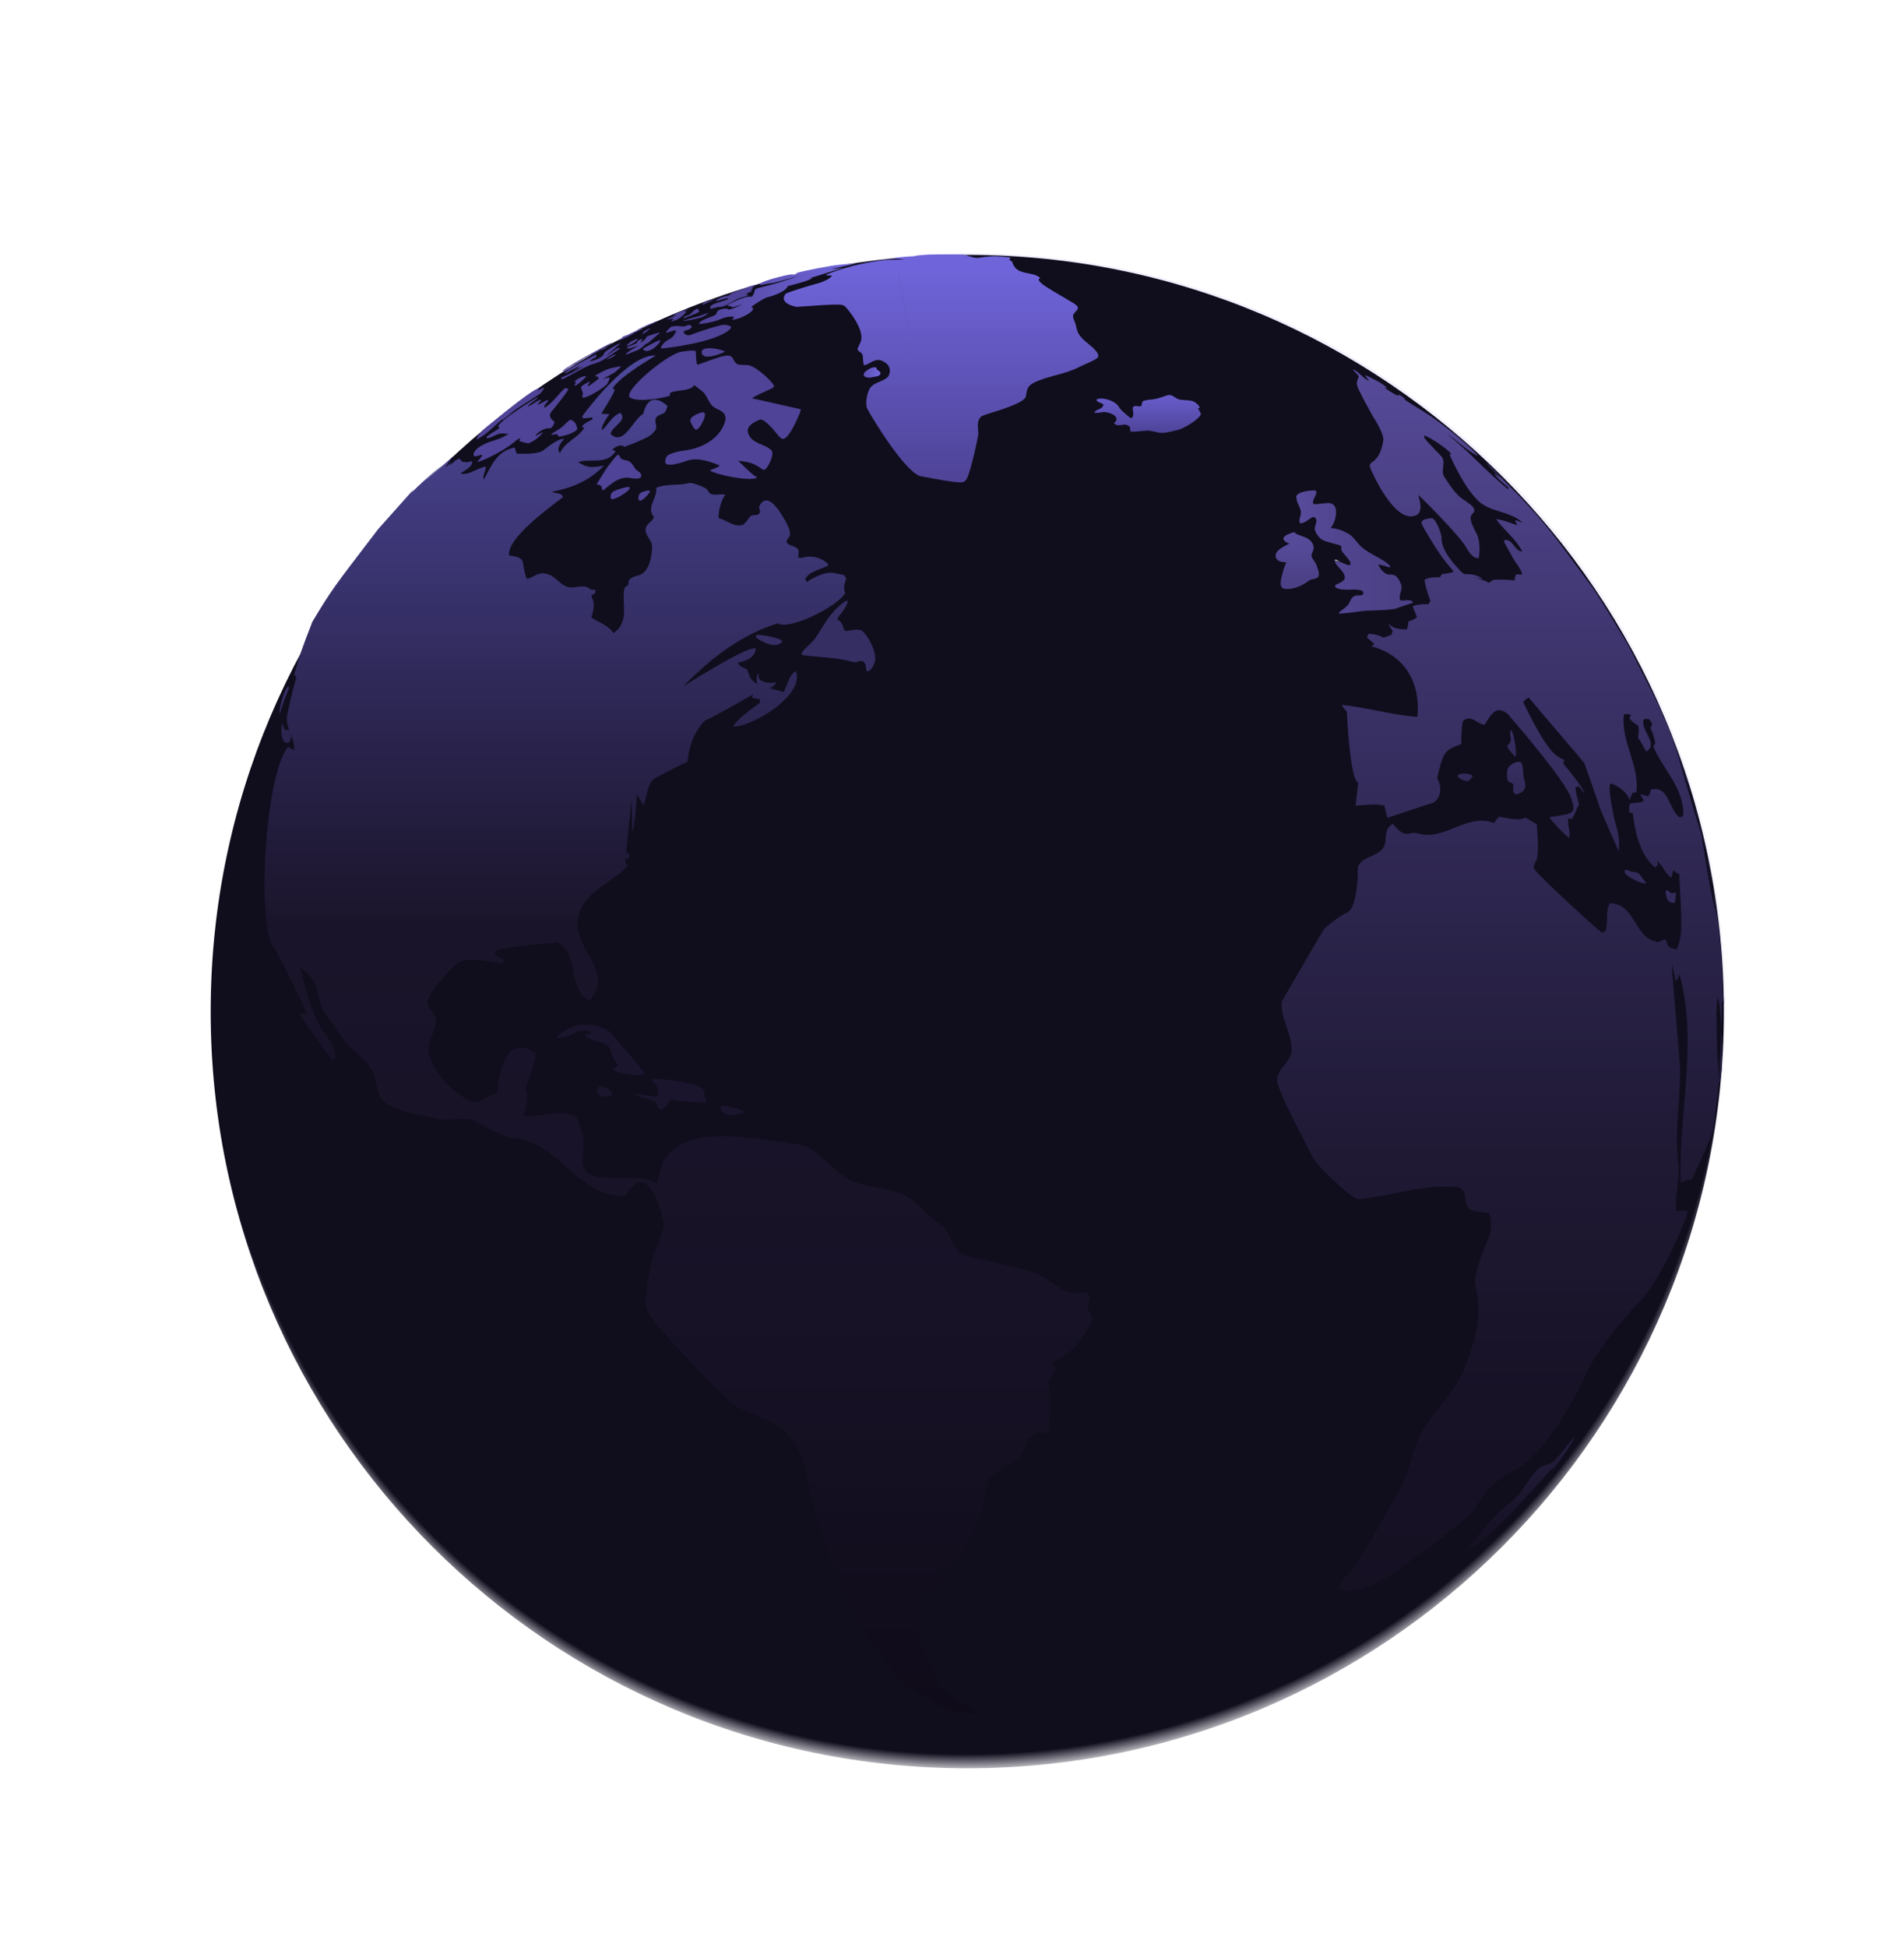 <?xml version="1.0" encoding="utf-8"?>
<!-- Generator: Adobe Illustrator 26.5.0, SVG Export Plug-In . SVG Version: 6.00 Build 0)  -->
<svg version="1.1" id="Слой_1" xmlns="http://www.w3.org/2000/svg" xmlns:xlink="http://www.w3.org/1999/xlink" x="0px" y="0px"
	 viewBox="0 0 798 816" style="enable-background:new 0 0 798 816;" xml:space="preserve">
<style type="text/css">
	.st0{fill:url(#SVGID_1_);}
	.st1{fill:url(#SVGID_00000054963145713469878590000000005815053393591700_);}
	.st2{fill:#4E4396;}
	.st3{fill:url(#SVGID_00000103249030637074589870000013457970611891388321_);}
	.st4{fill:url(#SVGID_00000131345864202845570730000006897448002034373272_);}
	.st5{fill:url(#SVGID_00000057832780076890925600000010139956023273035907_);}
	.st6{fill:url(#SVGID_00000077326173332156784720000016039540794837404820_);}
	.st7{fill:url(#SVGID_00000176723658841145209820000008053633290259883424_);}
	.st8{fill:url(#SVGID_00000096038103456182785080000003899623573623529872_);}
	.st9{fill:url(#SVGID_00000064323801079760337870000013054153038969665186_);}
	.st10{fill:url(#SVGID_00000116944640253144598840000015125344006694147246_);}
	.st11{fill:url(#SVGID_00000094596741694909726910000012482420568807296425_);}
	.st12{fill:url(#SVGID_00000137850114201010029440000002488873531291638960_);}
	.st13{fill:url(#SVGID_00000112595495243857150600000016520158635843948680_);}
	.st14{fill:url(#SVGID_00000155862726746217403400000005654758476803753886_);}
	.st15{fill:url(#SVGID_00000062173647770685314350000000791605772591316617_);}
	.st16{fill:#1A152D;}
	.st17{fill:url(#SVGID_00000071517415948094591050000012319868362197709955_);}
	.st18{fill:#342E63;}
	.st19{fill:url(#SVGID_00000142895291068919101860000007542159795296932287_);}
	.st20{fill:url(#SVGID_00000165931162286805923160000014507999851241112200_);}
	.st21{fill:url(#SVGID_00000049907759956502550050000017514227672975848357_);}
	.st22{fill:url(#SVGID_00000156588358286062506030000006823049063644271503_);}
</style>
<g>
	
		<linearGradient id="SVGID_1_" gradientUnits="userSpaceOnUse" x1="406.28" y1="709.919" x2="406.28" y2="75.919" gradientTransform="matrix(1 0 0 -1 0 816)">
		<stop  offset="0" style="stop-color:#9980FF;stop-opacity:0.13"/>
		<stop  offset="1" style="stop-color:#9980FF;stop-opacity:0"/>
	</linearGradient>
	<circle class="st0" cx="406.3" cy="423.1" r="317"/>
	
		<radialGradient id="SVGID_00000111173122851128645310000003502600028781509800_" cx="148.494" cy="658.717" r="1" gradientTransform="matrix(324.52 0 0 -324.518 -47784.02 214184.078)" gradientUnits="userSpaceOnUse">
		<stop  offset="0.973" style="stop-color:#100E1D"/>
		<stop  offset="1" style="stop-color:#1C162D;stop-opacity:0"/>
	</radialGradient>
	<path style="fill:url(#SVGID_00000111173122851128645310000003502600028781509800_);" d="M722.5,423.9
		c0,175.1-142,317.1-317.1,317.1C230.3,741,88.3,599,88.3,423.9s142-317.1,317.1-317.1C580.6,106.8,722.5,248.8,722.5,423.9z"/>
	<g>
		<path class="st2" d="M267,142c0,0-0.2,0-0.4,0.1c-0.7,0.3-1.7,0.8-1.9,0.9c-0.2,0.1-2,1.6-2,1.6c-0.1,0.1-0.2,0.2-0.2,0.2
			c0,0,0.9,0.4,3.5-1.4C267.4,142.4,267.3,142,267,142L267,142z"/>
		<path class="st2" d="M262.8,140.4c0,0-0.1,0-0.2,0c-0.4,0.2-1.4,0.6-1.6,0.7c-0.2,0.1-0.4,0.3-0.3,0.4c0.1,0.1,0.5-0.1,0.9-0.3
			C261.7,141.1,262.7,140.5,262.8,140.4L262.8,140.4z"/>
		<path class="st2" d="M270.4,136.9c0.5-0.1,1-0.3,1.5-0.5c0,0,0.8-0.3,1.9-0.9c0,0,1.3-0.7,1.5-0.8c0,0-0.1,0-0.3,0
			c0,0-4.6,1.7-8.9,3.9l2.4-0.9C269.1,137.5,269.7,137.1,270.4,136.9L270.4,136.9z"/>
		<path class="st2" d="M265.5,139.7C265.5,139.7,265.4,139.7,265.5,139.7c0-0.1,0.1-0.1,1.8-0.9c0.6-0.3,1.4-0.6,1.8-0.8
			c0.1-0.1,0.2-0.1,0.2-0.2c-0.1,0-0.3,0.1-0.4,0.1c-5,1.6-9,4.2-9.6,4.8c0.4,0.1,5.8-2.5,6.1-2.8
			C265.4,139.9,265.5,139.9,265.5,139.7L265.5,139.7z"/>
		<path class="st2" d="M270.6,139.3c0,0,0.2-0.1,0.3-0.2c0.2-0.2,0.3-0.3,0.5-0.5c0.3-0.3,0.6-0.5,0.9-0.8c0.2-0.2,0.2-0.2,0.2-0.2
			c0,0-0.1,0-0.2,0c-1,0.3-2.8,1.6-2.9,1.8c0.1,0.1,0,0.3-0.3,0.7C269.3,140,270.6,139.2,270.6,139.3L270.6,139.3z"/>
		<path class="st2" d="M258,148.5c0,0-0.2,0-0.3,0.1c-0.4,0.1-0.9,0.3-0.9,0.3c-1.2,0.6-2.6,1.6-2.7,1.8c0,0,0,0,0,0
			c0.2,0,2.5-0.9,3.4-1.6C257.9,148.9,258.2,148.6,258,148.5L258,148.5z"/>
		<path class="st2" d="M260.3,153.7c0,0-0.2-0.2-0.9-0.1c-0.1,0-0.3,0.1-0.4,0.1c-1.1,0.2-2.2,0.4-3.3,0.7c-1.4,0.3-5.7,2.4-6.3,3.2
			c0,0,0,0.1,0,0.1c0.4,0.1,0.7-0.1,1.1,0.2c0.5,0.4,0.4,0.6,0.3,0.8c-0.2,0.3-3.1,2.5-3.9,2.9c-0.3,0.2-0.4,0.2-0.5,0.2
			c-0.2-0.8,0.8-1.1,0.8-1.9c-0.5,0.1-3.2,1.5-3.6,2.2c0,0.1-0.1,0.2-0.1,0.3c0.2,0.6,0.5,1.2,0.6,1.8c0.1,0.3,0.2,0.5,0.2,0.7
			c0,0.5-0.3,0.9-0.2,1.4c0,0.1,0.1,0.2,0.1,0.2c0.8,0.9,8.1-3.4,10.1-5.4c0.4-0.4,1.7-3,0.9-2.9c-0.9,0-1.7,0.5-2.6,0.7
			c1.7-1.1,3.6-1.9,5.4-3.1C258,155.7,260.2,153.8,260.3,153.7L260.3,153.7z"/>
		<path class="st2" d="M239.3,153.4c3.2-1.4,5.9-3.7,9-5.2c-2.1,1.3-3.2,2-3.3,2.2l10.7-6.1c0.2-0.1,0.5-0.3,0.9-0.7
			c-0.1,0-0.3,0-0.4,0.1c-2.3,1-17.4,9.1-20.6,11.8c1.6-0.2,2.6-1.5,4-2.2C239.4,153.3,239.3,153.4,239.3,153.4L239.3,153.4z"/>
		<path class="st2" d="M239.3,175.9c0,0-0.1,0-0.2,0c-0.2,0.1-0.4,0.2-0.7,0.4c-1.4,1.1-2.4,2.5-3.9,3.4c-2.5,1.5-3.3,2-3.4,2.4
			l0.1,0.1c0.2,0,0.4,0,1-0.1c1-0.2,1.1-0.2,1.3-0.1c0.3,0.2,0.3,0.8,0.7,0.9c0.1,0.1,0.8,0,1.5-0.2c4.3-0.8,6.1-2.6,6.1-2.6
			c0.5-0.6-0.7-2.8-0.7-2.8C240.5,176.4,239.4,175.9,239.3,175.9L239.3,175.9z"/>
		<path class="st2" d="M245.4,157.6c0,0-0.3,0-0.7,0.1c-2.3,0.6-4,2.1-4.1,2.3c0,0,0,0,0,0c0.2,0,0.5-0.1,0.7,0
			c0.1,0.2,0.1,0.2-0.2,0.7c-0.1,0.3-0.5,1,0,0.9c0.8-0.2,3.1-2.3,3.3-2.5C245.6,158.1,245.8,157.7,245.4,157.6L245.4,157.6z"/>
		
			<linearGradient id="SVGID_00000174589555087077937830000007028751116026069401_" gradientUnits="userSpaceOnUse" x1="394.512" y1="202.154" x2="394.512" y2="106.668">
			<stop  offset="0" style="stop-color:#4E4396"/>
			<stop  offset="0.93" style="stop-color:#6F64D9"/>
		</linearGradient>
		<path style="fill:url(#SVGID_00000174589555087077937830000007028751116026069401_);" d="M348.6,115.7c-1.5,1.9-5.6,3-7.8,3.6
			c-0.1,0-11.1,3.2-11.6,3.9c-3,4.1,4.6,5.4,4.7,5.4c19-1.4,19.2-1.2,20.5,0c0.1,0.1,8.9,9.9,6.1,15.2c-1.1,2.2-1.1,2.2-1.1,2.5
			c0.2,1.1,1.6,1.2,2,2.2c0.6,1.5,0,3.2,0.8,4.6c2.5-0.6,4.5-3.2,7.5-1.9c5.1,2.3,2.7,6.3,2.7,6.4c-2.1,2.5-5.9,2.3-7.8,5.1
			c-1,1.5-2,5.7-1.3,8.2c0.4,1.2,15.2,26.2,22.3,28.6c-3.6-52.1-6.2-75.8-9.8-87.1c3.2,9.9,5.8,29.3,9.8,87.1
			c17.8,3.4,18.1,3,19.2,1.7c1.9-2.1,5.1-18.3,5.1-18.5c0.5-2.4-0.8-4.9,0.6-7.2c0.7-1.2,0.8-1.2,5.2-2.6c9.3-2.8,14.1-5.1,14.3-6.9
			c0.4-2.7,0.6-4.2,3.1-5.5c6.1-3.1,13.1-3.5,19.2-6.7c2.5-1.3,5.2-2.1,7.5-3.7c0.1,0,1.2-0.9-0.2-2.7c-2.1-2.7-5.2-4.2-7.2-7
			c-1.3-1.8-1.2-4-2.1-5.9c-1-2.2-0.6-2.8,0.7-4.1c1.7-1.7,0.5-2.5-3-4.5c-11.6-6.8-11.7-7-12.7-8.6c0.1-0.2,0.1-0.3,0.2-0.5
			c0.2-0.1,0.4-0.2,0.6-0.2c-3.4-3.3-10.3-0.7-11.9-7c-0.3-0.2-0.8-0.4-1.1-0.6c0.1-0.3,0.2-0.7,0.2-1c0.2,0,0.3-0.1,0.5-0.1
			c-1.5-0.2-5.9-0.5-6-0.5c-3-0.2-6.7,0.5-7.4,0.6c-2.5,0.4-4.7-1.2-7.2-1.3c-3.4-0.1-11-0.1-14,0c-3.7,0.2-5.8,0.5-6.2,0.7
			c-4,0.2-7,0.5-8.9,0.9c0,0-0.1,0-0.2,0c0,0,0,0,0.1,0c0.1,0,0.1,0,0.2,0c2.3,0.2,3.9,0.3,4.6,0.5c-0.2,0-1.6,0-4.2,0
			c-1.6,0-2.2,0-4.1,0.2c-14.1,1.6-24.3,6.1-24.4,6.2c0.3,0.2,1.2,0.3,2.5,0.3L348.6,115.7z"/>
		<path class="st2" d="M295.1,175.4c0.7-1.9,0.4-2.8-0.9-2.6c-0.1,0-4.1,1.1-4.8,2.9c-0.4,1,1.3,3.7,1.9,4.2
			C292.9,180.9,295.1,175.5,295.1,175.4z"/>
		
			<linearGradient id="SVGID_00000098189960298492423500000010942060913963099264_" gradientUnits="userSpaceOnUse" x1="292.734" y1="123.191" x2="358.286" y2="123.191">
			<stop  offset="0" style="stop-color:#4E4396"/>
			<stop  offset="0.93" style="stop-color:#6F64D9"/>
		</linearGradient>
		<path style="fill:url(#SVGID_00000098189960298492423500000010942060913963099264_);" d="M323.9,118.3c-0.9,0.4-1.8,0.7-2.7,1
			c2.9-0.7,12.3-3.3,13.8-3.7c-6.3,2.1-11.2,3.7-16.5,4.9c-1.2,0.3-1.6,0.5-2.1,0.9c0,0.4-0.5,2.2-1.4,3c-2.8-0.8-10.1,3.4-10.3,3.6
			c0.7,0.3,1.4,0.2,2,0.5c0,0.1-0.1,0.2-0.1,0.3c0.9-0.1,1.3-0.2,4.4-1.3c-5.4,2.9-6,2.2-6.4,1.8c-4,0.1-4.3,1.6-4.4,2.4
			c-2.3,1.5-5.3,1.7-7.3,3.7c0.1,0.1,0.1,0.2,0.2,0.3c0.7,0,1.1,0.1,5.3-0.8c3.1-0.6,5.9-2.8,9.3-2.1c-0.2,0.4-0.5,0.8-1,1.1
			c2.3,0.4,9.6-3.1,8.9-4.9c-0.2-0.1-0.6-0.2-0.8-0.2c0.5-0.8,5.4-3.8,6.4-4.1c6.5-1.6,8.8-4,8.9-4.6c-0.1,0-0.2-0.1-0.3-0.1
			c6-1.6,8.8-2.3,10.7-3.5c-0.3,0-0.8,0-1.5,0.2c0,0,13.7-4.3,14.4-4.5c-3.5,0.5-3.7,0.5-5.1,0.6c3.4-0.9,6.8-1.4,10.2-2.3
			c-3.3,0-8.7,0.7-8.8,0.7c-0.1,0-13.2,2.2-16.1,3.3c0.1,0.2,0.3,0.3,0.5,0.4c-0.5,0.2-1,0.3-2.4,0.1c-1-0.1-12.2,2.6-13.4,4
			C318.8,119.6,318.9,119.6,323.9,118.3L323.9,118.3z"/>
		<path class="st2" d="M271.1,141c-0.3,0.4-0.4,0.8-0.7,1.1c-0.4,0.5-0.5,0.5-1.9,1.6c0.1-0.3,0.3-0.8,0.5-1.1
			c0.1-0.2,0.2-0.3,0.2-0.5c-0.1-0.1-1.3,0.1-2.4,1.3c0.1,0,0.3,0,0.4,0c0,0,0,0.1,0,0.1c-1.4,1.1-3.2,1.3-4.7,2.2
			c0.2,0.1,0.5-0.2,0.7,0c-0.1,0.3-0.2,0.4-0.2,0.5s1.5-0.4,4.6-1.4c-1.4,0.8-5,2.8-5.3,3.7c0,0,0,0.1,0.1,0.1c0,0,4.9-1.8,5.6-2.2
			c0.3-0.2,1.3-1,3.2-2.7c0,0,0.1,0.2,0,0.4c0,0,0,0.1-0.1,0.1c0.9-0.8,2.4-2.1,4.6-4c0.7-0.6,0.8-0.6,0.9-0.8c-0.1,0-0.3,0-0.5,0
			c0,0-4.4,1.3-4.8,1.5C271.2,140.9,271.2,140.9,271.1,141L271.1,141z"/>
		<path class="st2" d="M318.7,175.8c2-0.2,6.5,5.5,6.5,5.5c1.1,1.4,2.2,2.8,3.2,2.6c2.8-0.5,7-11.2,7-11.3c0.1-0.3,0.2-0.8,0.2-1.1
			l-20.4-4.6c0.6-0.4,1.1-0.9,6-3.1c2.1-0.9,3.2-1.4,3.2-2c-0.2-1.5-7.3-8.2-10.8-8.8c-1.5-0.2-3.2,0.2-4.7-0.5
			c-1.6-0.8-1.4-3.4-3.6-3.5c-2-0.2-6.3,1.5-9.4,2.6c-3.2,1.2-3.2,1.2-3.7,1.2c-0.2-0.5-0.4-1-0.6-5.7c-1.3-0.5-5.3,0.2-6.5,0.4
			c-6.1,1.4-24.5,16.8-21,19.1c3.4,2.3,15.2-0.1,16.7-0.8c-0.2-1-0.4-1.6,4.7-2.2c4.3-0.5,5-1.5,5.4-2.2c1,0.5,3.9,3,3.9,3
			c1.5,1.6,2.1,3.8,3.5,5.4c1.7,2.1,5.8,1.9,5.8,5.7c0,0.1-0.9,8.7-12.9,12.4c-3.6,1.1-7.5,0.9-11,2.7c-1.5,0.8-1.6,3.4-1.1,3.7
			c0.7,0.6,2.8,0.9,9.1-1.3c3.2-1.1,7.7-0.4,13.5,2.1c-0.5,0.5-1.9,1.2-4.2,2c1.9,1.7,16.7,4.8,19.7,3.1c-0.1-0.3-0.4-0.6-0.9-0.8
			c-0.5-0.2-2.8-2.3-6.9-6.3c5.1,0.5,6.7,1.2,9.6,3.2c0.6,0.4,1,0.7,1.3,0.6c1.6-0.5,4.4-6.7,3.1-8.1c-2.9-3-8.2-2.6-9.8-7.2
			C312.1,177.9,318.6,175.8,318.7,175.8z"/>
		<path class="st2" d="M252,146.7c0.2,0.1,1.3-0.4,2.2-1c0.2-0.1,0.5-0.3,0.6-0.4c-0.1,0-0.1,0-0.1,0
			C254.2,145.5,252,146.5,252,146.7L252,146.7z"/>
		
			<linearGradient id="SVGID_00000180328398693853045990000007030762497949225868_" gradientUnits="userSpaceOnUse" x1="148.736" y1="658.308" x2="148.743" y2="658.308" gradientTransform="matrix(1029.79 0 0 -1029.79 -152804.625 678075.438)">
			<stop  offset="0" style="stop-color:#584DAA"/>
			<stop  offset="0.93" style="stop-color:#6F64D9"/>
		</linearGradient>
		<path style="fill:url(#SVGID_00000180328398693853045990000007030762497949225868_);" d="M364.9,158.2l3.1-0.6c0,0,0.8-0.4,1-0.9
			c0.1-0.4,0-0.6-0.2-0.8c-0.3-0.5-0.8-0.6-1.2-1c-0.2-0.3-0.2-0.5-0.2-0.7c0-0.1,0-0.1-0.1-0.1c0,0-0.4-0.3-1.5-0.1
			c-1.4,0.3-5.4,2.6-3.2,3.9C363.2,158.1,364,158.4,364.9,158.2L364.9,158.2z"/>
		<path class="st2" d="M303.8,147.4C303.8,147.4,303.8,147.4,303.8,147.4c-0.2-0.5-4.6-1.8-7.8-1.4c-2.8,0.5-1.9,2.4-1.3,2.9
			C296.8,150.7,303.7,147.5,303.8,147.4L303.8,147.4z"/>
		<path class="st2" d="M281.9,132.8c-0.9,0.3-2.3,0.9-2.7,1.2c0.1,0,0.3-0.1,0.4-0.1c1.4-0.4,2.7-0.3,2.7-0.3
			c-0.1,0.5-0.8,0.5-0.9,1c0.2,0.2,2.5-0.7,2.7-0.8c0.8-0.4,3.6-2.8,3.6-3.3c-0.4-0.1-0.7,0.2-1,0.2c0.3-0.6,1.1-0.6,1.5-1.1
			c0,0-0.1,0-0.2,0c-2.5,0.8-5.7,2.3-6.1,2.6c0.5,0.2,1-0.2,1.6-0.2C283.5,132.1,283.2,132.2,281.9,132.8L281.9,132.8z"/>
		<path class="st2" d="M270,145.8c-0.6,0.4-0.8,0.5,0.1,1.1c0.8,0.5,2.7,0.1,4.4-1.4c1-0.8,2.9-2.8,2-2.9c-0.1,0-0.3,0-0.4,0.1
			C274.7,143.1,270.3,145.7,270,145.8L270,145.8z"/>
		<path class="st2" d="M296.8,131.2C296.8,131.2,296.8,131.1,296.8,131.2c-0.1-0.1-0.2-0.1-0.3,0c-0.1,0-0.1,0-0.2,0.1
			c-1.3,0.4-2.5,0.9-3.7,1.3c-1.5,0.4-3,0.7-4.4,1.2c-1,0.3-1.7,0.5-1.9,0.7c0.4,0.1,4.6-0.6,6.9-1.3c1.1-0.3,1.7-0.5,3.2-1.6
			C296.6,131.4,296.7,131.3,296.8,131.2L296.8,131.2z"/>
		<path class="st2" d="M286.3,133.4C286.3,133.4,286.3,133.4,286.3,133.4c0.5,0,4.9-1.8,6.1-2.4c0.5-0.3,0.7-0.4,0.7-0.6
			c0-0.3-0.4-0.2-0.4-0.4c0-0.1,0.1-0.3,0-0.4c0,0,0,0,0-0.1c0,0-0.1-0.1-0.2-0.1c-0.2-0.1-0.3,0-0.6,0.1c-0.2,0.1-0.4,0.2-0.7,0.4
			c-1,0.7-1.6,1.7-2.7,2.2C287.1,132.5,286.7,132.7,286.3,133.4L286.3,133.4z"/>
		<path class="st2" d="M296.4,126.9c3.1-1.5,3.1-1.6,3.1-1.6c-0.1,0-0.2,0-0.3,0.1c0,0-3.1,1-4,1.4c-1,0.5-0.7,0.9-0.7,0.9
			C294.7,127.7,295.5,127.3,296.4,126.9L296.4,126.9z"/>
		<path class="st2" d="M303,125.4c1.3-0.4,1.7-0.5,2.2-0.3c0,0.1,0,0.1,0,0.2c-0.4,0.2-0.8,0.4-2.1,0.8c-3.6,1.1-4.5,1.5-4.7,1.7
			c-0.8,0.5-0.9,1.4-0.5,1.6c0,0,0.8-0.2,2.4-0.6c0.9-0.3,1.9-0.1,2.8-0.4c2.2-0.8,4.1-2.2,6.2-3.2c1.3-0.6,2.8-0.8,4.1-1.4
			c0.1-0.1,0.2-0.1,0.3-0.2c0,0-0.3-0.1-1-0.3c0,0,0-0.1-0.1-0.1c0.2-0.1,0.4-0.2,0.7-0.3c1.8-0.9,1.8-0.9,1.9-1.1
			c-0.2-0.1-0.4,0-0.6-0.1c0.3-0.4,1-0.5,0.8-1.2c0.4-0.5,1-0.6,1.4-1.1c-0.1,0-0.3,0-0.4,0c-2.2,0.5-10.2,3.6-11,4
			c0.4,0.1,0.8-0.1,1.2-0.2c-0.6,0.5-2.2,0.9-3,1c-2.4,0.5-3.7,1.9-3.7,1.9C300.1,126.3,302.8,125.5,303,125.4L303,125.4z"/>
		<path class="st2" d="M277.7,146c0.2,0,22.4-2.3,28.3-8.1c1.6-1.6-2.3-1.8-2.4-1.8c-2-0.1-12,3.4-14.1,4.2c-1.9,0.8-3.3-1-2.9-1.4
			c0.2-0.2,0.5-0.3,1.1-0.5c3.6-1,1.8-2.2,1.4-2.2c-0.9-0.1-1.7,0.5-2.6,0.6c-1,0.1-2.1-0.3-3.1-0.2c-0.3,0-1.4,0.2-2,0.3
			c-0.5,0.2-2.3,2-2.3,2.5c0.4,0,0.5,0,1.4-0.3c1-0.3,2.4-0.8,2.7-0.6c0.5,0.4-1.2,2.6-1.3,2.7c-1.1,1-2.6,1.4-3.6,2.5
			C276.3,146,277.1,146,277.7,146L277.7,146z"/>
		
			<linearGradient id="SVGID_00000141433932324896133680000003540093407736099501_" gradientUnits="userSpaceOnUse" x1="148.995" y1="658.309" x2="148.995" y2="657.812" gradientTransform="matrix(1029.82 0 0 -1029.81 -152809.078 678088.625)">
			<stop  offset="0" style="stop-color:#584C9D"/>
			<stop  offset="4.818325e-02" style="stop-color:#524792"/>
			<stop  offset="0.254" style="stop-color:#3C336A"/>
			<stop  offset="0.456" style="stop-color:#2B244B"/>
			<stop  offset="0.65" style="stop-color:#1F1934"/>
			<stop  offset="0.835" style="stop-color:#181227"/>
			<stop  offset="0.999" style="stop-color:#151022"/>
		</linearGradient>
		<path style="fill:url(#SVGID_00000141433932324896133680000003540093407736099501_);" d="M722.5,420.5c-0.5-8.8-0.9-20.7-1.8-29.5
			c-0.4-2.7-0.8-5.1-1.1-7.4c-2.1-7-2.3-8.1-6.4-32.9c0.1,0.1,0.1,0.2,0.2,0.3c-6.8-22.5-10.2-34.3-10.3-35.3c0,0,0.1,0.1,0.1,0.2
			c-3.6-10.5-5.2-14.1-10.1-24.6L682.2,270c-3-4-6.5-7.5-11.6-10.7c4.8,3,8.6,6.5,11.6,10.7c-4.2-6.8-9.6-16.1-14-22.7
			c-19.1-26-19.4-26.5-31.3-39.3l-12.6-12.8v-0.1c-0.5-0.4-1-0.9-1.5-1.3c0.5,0.7,0.8,1,6,6.4c-0.9-0.5-1.7-1.3-2.6-1.9
			c1.5,2.7,4.1,4.2,6.2,6.3c-0.1,0.1-0.3,0.2-0.5,0.3c-8.8-7.2-16.3-15.8-25.2-22.9c4.4,2.8,8,6.9,12.8,9.1
			c-1.1-2.1-14.7-13.8-23.6-19.1c-6.4-3.9-7.1-4.5-7.8-5.1c0.4,0.1,0.8,0.3,1.2,0.5c-0.7-0.6-1.1-0.9-2.9-2
			c-0.1,0.1-0.3,0.3-0.5,0.4c-0.6-0.2-1.7-0.6-5.9-3.5c0.4,0.2,0.9,0.3,1.3,0.4c-0.7-1.7-8.5-5.3-9.1-5.5c0.2,0.6,0.8,1.4,1.7,2.4
			c-2.7-0.9-4.1-3.8-6.8-4.8c0.5,1.2,1.9,1.8,2.4,3c-0.7,1.4-0.9,2.6-0.8,3.4c0.3,2,6.6,13,6.6,13.1c4.7,7.2,4.5,9.7,4.5,10
			c-0.6,4.5-2.1,7.6-4.6,9.3c-1.4,1-1.3,1.4-0.6,3.2c0.1,0.2,9.9,23.3,19,19.1c2.9-1.4,1.5-6.2,0.8-8.5c0.8,0.5,17,16.7,20,21.8
			c1.4,2.4,2.8,4.7,5.3,4.7c0.5-0.9,0.8-7.3-0.8-10.2c-3.6-6.7-2.8-7.5-1-9.2c0.1-1.6-0.1-2.2-4.9-5.4c-2.2-1.4-4.7-4.6-7.7-9.3
			c-1.7-2.7,1.1-6.2-1.4-8.8c-4.4-4.5-6.6-6.9-6.7-7.2c-0.1-0.3-0.3-0.6-0.4-0.8c0.1-0.2,0.2-0.4,0.3-0.5c2.4,0.8,10.5,6.2,11.1,7.8
			c-0.2,0-0.5,0.1-0.7,0.1c4.2,9.4,8.3,15.9,12.2,19.6c5.2,4.8,13.1,4.1,18.3,8.9c-0.9-0.1-1.7-0.6-2.5-0.9
			c-0.2,0.1-0.4,0.2-0.5,0.3c0.3,0.6,0.7,1.2,1.1,1.8c-3-0.9-5.9-2.2-9.1-2.6c3.4,4.8,8.4,8.3,11,13.6c-3.4-0.1-3.6-5.1-7.3-4.8
			c-0.1,0.2-0.2,0.4-0.4,0.6c0.1,0.1,4.1,7.6,4.5,8.1c0.5,0.7,3.3,4.3,3.1,5.8c-1.4-0.1-2.2-0.1-2.5-0.1c-0.3,0.7-0.4,1.4-0.7,2
			c0.1,0.1,0.3,0.3,0.4,0.5h-0.1c-6.4-0.5-9.6-0.4-9.7,0.2c-0.4,0.2-0.9,0.6-1.3,0.8c-2-1.1-4.5-1.9-7.2-2.4l4.6,0.8
			c-0.8-0.6-2.9-2.1-6.6-2c-1.3,0.1-1.6,0.1-5.1-4c-2.6-3-5.7-7.4-5.5-11.1c0.1-1.5-2.3-8.1-4-8.3c-0.2,0-5.2,0-4.3,2.4
			c0.4,1,6.7,12.2,11.3,17.4c1.8,2.1,1.9,2.4,2,2.5c-0.2,0.3-0.3,0.3-1.6,0.6c-1,0.2-2.2,0.4-3.2,0.5c-0.3,0.4-0.7,0.9-0.9,1.3
			c-3.4-0.1-5.5,0.3-6.5,1.2c0.3,1.4,0.7,4,2.5,8.7c-0.2,0.4-0.6,1-0.8,1.4c-2.8-0.1-5,0.2-6.6,0.8c0,0.2,0.6,1.7,1.8,4.7
			c-1,0.7-2.4,1.4-3.6,1.7c0,1-0.3,2.5-0.7,3.4c-4.9-0.2-5.7-0.8-7.8-2.4c0.5,0.9,1.3,2.1,1.9,3c-0.2,0.5-0.4,1.1-0.5,1.6
			c-1,0.4-2.3,0.9-3.4,1.2c-1.6-1-3.6-1.5-6.2-1.6c-0.2,0.4-0.5,1-0.7,1.5c0.9,0.8,2.2,2,3.2,2.8c-0.4,0.3-0.9,0.7-1.3,0.9
			c22.9,6.4,19.3,29.4,19.2,29.6c-10.7-0.8-20.9-3.9-31.6-5c0.5,0.9,1.3,2.1,2.1,2.8c0,0.3,1.2,28.7,4.8,29.8
			c-0.7,5.8-1.1,9-1.2,9.6c7.4-0.6,9-0.7,12.1,0c0.8,3.3,1.2,5,1.3,5.1l17.4-5.8c4.8-0.6,6-6.7,3.4-10.8
			c2.8-11.4,2.9-11.5,10.1-14.3c0.1-6.1,0.4-9.4,0.9-9.8c3.3-2.8,5.9,1.6,9,1.7c2.8-5,5.2-8.2,9.6-4.5c0.2,0.2,24.5,28,26.8,35.8
			c1.8,5.9,1,6-9.3,7.4c2,3.4,8.2,8.8,8.2,8.8c0.9-2.8-0.9-5.5-0.3-8.2c0.5,0.1,1.1,0.1,1.5,0.2c1.3-1.9,1.8-4.2,3-6.1
			c-1-3.5-1.5-5.9-1.5-7.2c0.5-0.1,1.1-0.3,1.5-0.4c0.6,0.9,1.4,2,2.1,2.8c-0.3-1.7-3.3-5.8-8.7-12.3c0.1-0.5,0.3-1.1,0.4-1.6
			c-3.9-1.7-6.9-3.1-17.2-24.1c0.5-0.8,1.5-1.6,2.3-2l23.3,27.4c0.1,0.1,2.4,6.8,7,20.1l7.4,16.9c0.1-1,0.2-2.3,0.2-3.3
			c0-4-1.5-7.7-2.3-11.6c-1.7-8.4-2.1-12.9-1.3-13.5c2.2,0.5,7,3.3,7.9,6.9c0.5-0.9,1-2.1,1.3-3c0.5,0,1.2-0.1,1.6-0.1
			c1.5-11.4-6.6-21.3-5.2-32.7c0.8-0.3,2.1-0.2,3,0.2c-0.2,0.4-0.5,1-0.7,1.4c1.4,1.7,2,2.1,3.7,3.1c0.3,1.3,0.3,3.1-0.1,5.1
			c1.5,1.7,2.2,3.9,3.5,5.7c5.5-3.2-2.7-8.8-1.1-13.5c2.5-0.5,2.9,0.3,3.6,2.2c-0.2,0.4-0.6,1-0.8,1.5c0.6,0.9,1.3,3,2.1,6.3
			c-0.3,0.4-0.6,0.9-0.9,1.3c4,9.8,13,17.4,12.6,29.1c-0.4,0.2-1,0.5-1.4,0.8c-4.8-3.2-4.5-13.7-12.2-11.7c-0.1,0.9-0.5,2.1-1.2,2.8
			c-0.9-0.3-2.2-0.7-3.1-0.9c0.2,0.9,0.8,2,1.5,2.6c-1.8,1.5-4.2,0.6-6.1,1.5c-0.2,1-0.2,2.5-0.2,3.5c0.4,0.1,1,0.3,1.5,0.4
			c0.8,5.8,2.2,16.7,9.4,22.8c0.3-0.3,0.8-0.8,1.1-1.1c0-0.5-0.1-1.1-0.1-1.6c2.4,2,3.1,5.2,5.8,6.9c0.3-0.9,0.6-2.2,0.7-3.2
			c0.7,0.7,1.7,1.4,2.6,1.7c1.2,22.1,1.4,25.6-1,31.5c-3.2-0.3-3.7-0.9-4.7-4.1c-0.9,0-2.1,0.5-2.7,1.1
			c-10.6-0.8-9.6-16.2-20.7-16.3c-2.1,3.7-0.4,7.9-1.9,11.7c-0.4,0.2-1,0.4-1.5,0.6c-2.3-1.7-26.6-23.8-28.3-26.7
			c-0.5-0.9,0.2-2.5,0.8-3.4c0.9-1.4,1-6.5,0.3-15.2c-2.6-1.7-3.2-2-4.8-2.9c-1.4,1.1-5.1,0.9-11-0.4c-0.7,0.7-1.6,1.8-2.2,2.7
			c-11.5-4.5-20.9,8.1-32.3,4.2c-1.3-0.1-1.5-0.1-1.7-0.1c-3.2,0.7-4.4,0.9-7.9-3.3c-0.6-0.4-0.7-0.4-0.7-0.4
			c-0.4,0.4-1.1,0.9-1.4,1.3c-2.2,2.6-0.5,6.4-2.6,9c-2.6,3.3-7.5,3.2-10,6.8c-0.7,1.1-0.4,3-0.4,4.3c-0.5,9.3-2,14.5-4.5,15.7
			c-3.4,1.6-9.2,6.1-9.9,7.3c-2.1,3.4-17.5,30-17.5,30c-0.6,7.1,4.1,13.1,4.2,20.1c0.1,5.8-8.2,8.6-5.6,15.4
			c3.9,10.2,9.4,19.6,14.1,29.3c2,4.1,16.8,18.2,19.6,18c13.9-1.3,27.3-6.6,41.6-5c0.5,0.1,1,0.4,1.4,0.7c2.6,2.1,0.7,6,3.2,8.2
			c2.5,2.1,5.7,1.1,8.4,2c1.2,3.7,1.1,7.3-0.4,10.9c23.9,4.4,39.1,8.5,50,13.8c-10.8-5.2-26.3-9.4-50-13.8c-4.2,9.9-6,16.2-5.4,19.1
			c1.5,6.7,3.6,15.8-4.9,35.9c-3.9,9.2-11.5,16.1-16.7,24.4c-4.8,7.8-5.4,17.3-9.9,25.2c-17.4,31-17.9,31.5-20.7,34.4
			c-1.9,1.9-2.9,3-4.9,7.5c8.9,2.8,19.4-4.4,22.8-6.7l13.8-9.7l17.5-13.9c3.9-4.1,6.3-9.5,10.5-13.4c4.8-4.5,11.3-6.6,16-11.2
			c11.4-10.9,21.9-32.5,23-35.2c4.4-10.8,19.4-27.2,23.9-32c7-7.8,16.4-28.2,18.8-36.2c-1.2-0.4-2.8-0.4-4.9,0.1
			c-0.5-0.7-0.2-5.3,0.8-13.8c0.5-4.7-0.5-9.4-0.6-14.1c-0.2-12.2,2.1-24.4,1-36.7l-3.2-38.6c0.5,0.8,1.1,3.1,1.6,6.8
			c0.8-0.7,1.5-2.1,1.7-3.1c7.9,29.1-0.5,58.3,0.5,87.5c2.1-1,3.7-1.4,4.6-1.2c5.6-12.1,8.6-19,8.8-20.6c-0.1,0.5-0.2,1.2-0.3,1.7
			c0.2-1,0.4-2.2,0.6-3.2l0.2-1.1l0.9-6.7c0.4-3.1,0.9-6.9,1.6-17.4c0,0.5,0,1.1-0.1,1.6c0.4-9.1,1-20.4,1-29.1L722.5,420.5z
			 M720.6,454.3c-0.4-0.9-0.5-5-0.2-12.3c-0.2,2.3-0.4,4-0.5,5c-0.8-23.8-0.5-25.9,0-28.9c1.4,2.1,2,19.7,1.7,29.8
			C721.2,452,721,452.6,720.6,454.3L720.6,454.3z"/>
		
			<linearGradient id="SVGID_00000176010318226403403060000005845905526729545605_" gradientUnits="userSpaceOnUse" x1="149.077" y1="658.136" x2="149.077" y2="658.1" gradientTransform="matrix(1029.81 0 0 -1029.81 -152807.594 678088.625)">
			<stop  offset="0" style="stop-color:#393065"/>
			<stop  offset="1" style="stop-color:#322A58"/>
		</linearGradient>
		<path style="fill:url(#SVGID_00000176010318226403403060000005845905526729545605_);" d="M713.7,350.5c0.1,0.4,0.2,0.9,0.3,1.3
			l1.6,7.1c0,0-0.1-0.2-0.1-0.3c0.5,4.2,1.4,8.4,2.2,12.5c-2.4-15.6-3.3-18.7-6.9-31.7c-0.7-2-1.3-3.9-1.8-5.7
			c3.7,12.7,3.8,13.2,5.4,19.9C714.1,352.6,713.9,351.5,713.7,350.5L713.7,350.5z"/>
		
			<linearGradient id="SVGID_00000019639166866140599880000007703740207696481424_" gradientUnits="userSpaceOnUse" x1="149.07" y1="658.153" x2="149.07" y2="658.136" gradientTransform="matrix(1029.81 0 0 -1029.81 -152807.609 678088.625)">
			<stop  offset="0" style="stop-color:#393065"/>
			<stop  offset="1" style="stop-color:#322A58"/>
		</linearGradient>
		<path style="fill:url(#SVGID_00000019639166866140599880000007703740207696481424_);" d="M708,330.4c0.2,0.4,0.3,0.8,0.5,1.2
			c-0.5-1.5-1.1-3-1.4-4.6c0.2,0.5,0.4,1,0.5,1.5l-3.8-11.1l0.1,0.2c-0.5-1.2-0.6-1.5-0.7-1.7c1.5,4.4,3.3,10,5.8,17.8
			C708.7,332.7,708.4,331.7,708,330.4L708,330.4z"/>
		
			<linearGradient id="SVGID_00000020398343718621193620000008366110404549404592_" gradientUnits="userSpaceOnUse" x1="149.082" y1="658.1" x2="149.082" y2="658.086" gradientTransform="matrix(1029.88 0 0 -1029.84 -152818.031 678108.312)">
			<stop  offset="0" style="stop-color:#393065"/>
			<stop  offset="1" style="stop-color:#322A58"/>
		</linearGradient>
		<path style="fill:url(#SVGID_00000020398343718621193620000008366110404549404592_);" d="M719.9,384.7c-0.5-4.6-1.3-9.1-2.2-13.6
			c0.5,3.5,1.1,7.6,1.9,12.6C719.7,384,719.8,384.3,719.9,384.7L719.9,384.7z"/>
		
			<linearGradient id="SVGID_00000175314953065885229400000001720803166092114338_" gradientUnits="userSpaceOnUse" x1="148.912" y1="658.22" x2="148.912" y2="658.243" gradientTransform="matrix(1029.82 0 0 -1029.81 -152809.078 678088.625)">
			<stop  offset="0" style="stop-color:#4B4085"/>
			<stop  offset="0.572" style="stop-color:#544996"/>
			<stop  offset="1" style="stop-color:#584C9D"/>
		</linearGradient>
		<path style="fill:url(#SVGID_00000175314953065885229400000001720803166092114338_);" d="M539.1,235.7c0,0-0.1,0.2-0.1,0.3
			c-1.2,2.3-2.1,6.8-2.1,6.8c-0.3,1.8-0.2,2.6,0.4,3.4c1,1.2,5.7,0.7,9.2-1.5c0.9-0.5,1.7-1.2,2.6-1.7c1.1-0.5,2.5-0.2,3.4-1.3
			c0.5-0.7,0.3-2.2-0.6-4.5c-0.4-1.2-0.9-1.9-1.5-2.7c-0.9-1.3-0.9-1.8-0.3-3.2c0.3-0.6,0.7-1.6,0.3-2.8c-0.3-1.2-1.3-2.1-2-2.6
			c-0.4-0.3-0.9-0.5-1.3-0.7c-1.1-0.5-2.3-0.8-3.4-1.3c-0.8-0.4-1.1-0.7-1.2-0.8c-0.1-0.1-0.1-0.1-0.2-0.1c-0.3,0.1-7.4,1.9-2.9,4.4
			c0.3,0.2,0.4,0.3,1.1,0.3c-0.2,0.2-0.4,0.3-0.7,0.4c-3,1.4-3.7,2.2-4.3,2.8c-0.5,0.5-1,1.3-0.8,2.6c0.2,0.5,0.4,1.1,1.6,1.7
			C537.2,235.6,538.2,235.5,539.1,235.7L539.1,235.7z"/>
		<path class="st2" d="M242.6,151.8C242.6,151.8,242.6,151.8,242.6,151.8c-0.7,0.4-6.3,3.7-6.6,4
			C236.3,155.9,236.6,155.9,242.6,151.8L242.6,151.8z"/>
		
			<linearGradient id="SVGID_00000086677030569565219130000009588893425395158672_" gradientUnits="userSpaceOnUse" x1="149.05" y1="658.106" x2="149.05" y2="658.101" gradientTransform="matrix(1029.82 0 0 -1029.82 -152809.078 678095.125)">
			<stop  offset="0" style="stop-color:#393065"/>
			<stop  offset="1" style="stop-color:#322A58"/>
		</linearGradient>
		<path style="fill:url(#SVGID_00000086677030569565219130000009588893425395158672_);" d="M689.7,370.1c0,0,0.1-0.1,0.2-0.1
			c0,0,0-0.1,0-0.1s-2.7-3.5-2.7-3.5c-0.5-0.5-1-0.7-1.2-0.8c-0.9-0.2-1.8-0.2-2.7-0.5c-1-0.4-1.6-0.6-1.7-0.6
			c-0.7,0.1-0.9,0.6-0.5,1.4C682.1,367.5,688.1,370.6,689.7,370.1L689.7,370.1z"/>
		
			<linearGradient id="SVGID_00000008149288517709417900000006372787226321522349_" gradientUnits="userSpaceOnUse" x1="149.001" y1="658.15" x2="149.001" y2="658.137" gradientTransform="matrix(1029.82 0 0 -1029.81 -152809.078 678088.625)">
			<stop  offset="0" style="stop-color:#393065"/>
			<stop  offset="1" style="stop-color:#322A58"/>
		</linearGradient>
		<path style="fill:url(#SVGID_00000008149288517709417900000006372787226321522349_);" d="M632.2,327.5c0.5,0.6,1.7,0.3,2,1.4
			c0.2,1-0.2,2,0.1,2.9c0.2,0.8,0.8,0.9,1,1c0.7,0.2,4-0.9,4-3.5c0-0.3-0.1-0.7-0.1-1c-0.2-1.1-0.6-2.1-0.7-3.3
			c-0.2-1.2-0.1-2.4-0.3-3.6c-0.3-1.9-0.9-2.1-1.6-2.2c-1.1,0-3.7,1-4.6,2.7C631.5,323,631.4,326.6,632.2,327.5L632.2,327.5z"/>
		
			<linearGradient id="SVGID_00000109746427756824668660000017616784584152591522_" gradientUnits="userSpaceOnUse" x1="148.981" y1="658.145" x2="148.981" y2="658.142" gradientTransform="matrix(1029.81 0 0 -1029.81 -152807.594 678088.625)">
			<stop  offset="0" style="stop-color:#393065"/>
			<stop  offset="1" style="stop-color:#322A58"/>
		</linearGradient>
		<path style="fill:url(#SVGID_00000109746427756824668660000017616784584152591522_);" d="M615.8,327c0,0,1.4-1.5,1.4-1.6
			c0.1-0.5-0.8-1-2.5-1.2c-1.8-0.2-4.6,0.2-3.5,1.5c0.6,0.7,3,1.7,3.9,1.6C615.4,327.4,615.6,327.2,615.8,327L615.8,327z"/>
		
			<linearGradient id="SVGID_00000035515488623562036940000007513851925705284761_" gradientUnits="userSpaceOnUse" x1="148.999" y1="658.163" x2="148.999" y2="658.152" gradientTransform="matrix(1029.84 0 0 -1029.84 -152812.062 678108.312)">
			<stop  offset="0" style="stop-color:#393065"/>
			<stop  offset="1" style="stop-color:#322A58"/>
		</linearGradient>
		<path style="fill:url(#SVGID_00000035515488623562036940000007513851925705284761_);" d="M632.2,312c-0.3,0.2-0.5,0.5-0.4,1.1
			c0,0.2,0.3,0.6,0.5,0.9c0,0,2.6,3.1,2.8,3.1c0.6-0.3,0.1-4.8-0.4-7.2c0,0-0.8-3.6-1.3-3.9c0,0-0.1,0-0.1,0c0,0-0.1,0.1-0.2,0.4
			c0,0.1-0.1,0.2-0.1,0.2c-0.2,1.1,0.2,2.2,0.2,3.4C633.1,311.2,632.6,311.7,632.2,312z"/>
		
			<linearGradient id="SVGID_00000000212036130840281240000017621238750371412651_" gradientUnits="userSpaceOnUse" x1="149.064" y1="658.098" x2="149.064" y2="658.092" gradientTransform="matrix(1029.83 0 0 -1029.81 -152810.562 678088.625)">
			<stop  offset="0" style="stop-color:#393065"/>
			<stop  offset="1" style="stop-color:#322A58"/>
		</linearGradient>
		<path style="fill:url(#SVGID_00000000212036130840281240000017621238750371412651_);" d="M700.3,378.2c0,0,1.5,0.3,1.6,0.1
			c0.2-0.2,0.5-3.7,0.5-3.7c0-0.1,0-0.2,0-0.2c0-0.4-0.1-0.4-0.2-0.4c-0.4,0-0.8,0.3-1.3,0.3c-0.3,0-0.6-0.1-0.9-0.3
			c-0.4-0.2-0.7-0.7-1.1-0.9c-0.4-0.2-0.5,0.1-0.6,0.1c-0.4,0.5,0,3.2,1,4.4C699.9,378,700.2,378.2,700.3,378.2L700.3,378.2z"/>
		<path class="st2" d="M210.6,175.7c0,0,0.1,0.1,0.1,0.1c0.1,0,0.3-0.1,0.4-0.2c1.8-1.3,3.4-2.8,5.2-4.1c3.3-2.3,6.8-4.2,10-6.5
			c0.5-0.4,1.1-1.1,1.7-2.3c0,0-0.1-0.1-0.1-0.2c-1.1,0.2-2,1-2.9,1.6c0.6-0.5,0.9-0.9,0.9-1.3c0,0-0.1-0.1-0.1-0.1
			c-0.1,0-0.3,0.1-0.4,0.1c-2.7,1.1-9.9,6.6-21.7,16.3c-1.5,1.3-2.8,2.3-4,4.9c0.1,0,0.1,0.1,0.2,0.1
			C204,182.1,207,178.5,210.6,175.7L210.6,175.7z"/>
		<path class="st2" d="M235.5,158.9c0.4,0.1,1.9-0.8,3.2-1.5c5.5-3.1,8.3-4.3,8.3-4.3c1.8-0.7,3.6-1.1,5.3-2
			c1.3-0.7,6.4-4.2,6.5-4.3c1-0.7,1-0.8,1.1-1c-0.7-0.1-1.5,0.4-1.5,0.4c-1.6,0.9-2.9,2.1-4.4,3c1.9-1.9,4.2-3.4,6-5.4
			c-0.1,0-0.2,0-0.2,0c-0.1,0-6.4,3.3-6.6,4.2c-0.1,0.7-1,2.3-5.8,3.4c0,0-0.1-0.1-0.1-0.1c0.1-0.2,0.2-0.3,0.4-0.4
			c0.1,0,0.1-0.1,0.1-0.1c0.7-0.7,2.9-1.1,2-2.2c-0.1,0-13.1,6.3-13.2,8.1c0,0,2.1-1.1,6.3-3.4c-0.6,1-1.8,1.4-2.7,2.1
			c0.2,0,0.2,0,1.7-0.8c0.4-0.2,1.2-0.6,2.7-1.2c-1.4,1-6,3.4-8.6,4.5C235,158.2,235,158.8,235.5,158.9L235.5,158.9z"/>
		<path class="st2" d="M199.4,191.1c0.9,0.2,1.7-0.6,2.6-0.5c0.1,0.1,0.1,0.1,0.1,0.2c-0.4,1.1-1.5,1.8-2,2.8
			c1.1,0,9.8-3.9,14.7-7.8c1.6-1.3,2.2-1.8,3.1-2.1c0.1,0,0.1,0.1,0.2,0.1c-0.3,0.5-0.4,0.8-0.5,0.9c0.4,0.4,3.7,1.1,3.8,1.1
			c2.1-0.7,4.1-2.2,6.1-4.4c0,0,0.1-0.2,0.1-0.2c-0.2,0-1.3,0.5-3.2,1.5c0.3-1,3.3-3.3,5.4-3.2c0.8,0,0.9,0,1.2-0.2
			c0,0,1.6-1.4,1.3-2.7c-1.6-0.9-2.3-2.7-1.4-3.8c0.8-0.9,7.5-9.2,7.3-9.8c-0.3-0.2-0.7-0.2-1-0.3c-0.1-0.1-0.1-0.2-0.1-0.3
			c0,0-0.1,0.1-0.1,0.1c-3.1,2.6-5.2,6.3-8.8,8.4c-0.3-1.5,1.2-2,1.6-3.1c-0.1-0.1-0.2-0.1-0.3-0.2c-1.4,0.5-2.6,1.6-4.2,1.9
			c0.4-0.7,1.1-1.1,1.5-1.8c-0.1-0.1-0.1-0.1-0.2-0.2c-2,0.6-3.6,2.2-5.5,2.9c1.2-1.7,3.2-2.4,4.5-3.9c-1.2,0.1-17.2,10.4-16.8,12.3
			c0.2,0.1,0.4,0.2,0.6,0.3c-0.3,0.5-0.3,0.5-2.2,1.7c-3.2,1.9-3.3,2.3-3.3,2.7c0.2,0.1,0.4,0.1,0.6,0.1c1.8-0.3,3.2-1.5,5-1.9
			c1.3-0.3,2.5,0.3,3.7,0c-2.2,1.7-5.2,2.6-6.5,3c-8.3,2.5-9.1,6.2-7.6,6.6L199.4,191.1z"/>
		<path class="st2" d="M272.3,206.2c0.3-0.7-0.4-0.7-1-0.6c0,0-2.4,0.4-3.1,1.2c-0.9,1.1-0.7,2.6-0.3,2.9
			C268.9,210.4,271.9,207.1,272.3,206.2L272.3,206.2z"/>
		<path class="st2" d="M268.2,200.3c0,0,0.4-0.2,0.5-0.5c0.3-0.5-0.2-1.5-0.4-1.7c-0.5-0.5-1.2-0.8-1.7-1.3c-0.9-0.9-1.3-2.2-2.3-3
			c-0.2-0.1-0.4-0.3-0.5-0.4c-1-0.6-2.2-0.5-3.3-1.1c-0.7-0.4-0.7-1.3-1.3-1.7c-0.1-0.1-0.2,0-0.3,0c-0.9,0.4-4,4.8-4.2,5
			c-0.4,0.6-0.9,1.3-1.3,1.9l-3.4,5.5c1.3,0.1,2.1,0.5,2.2,1.2c0.1,0.7,0.2,1.1,0.4,1.3c0.3-0.1,0.8-0.5,1.9-1.4
			c1.6-1.3,4.3-3.6,7.4-3.9C264,199.9,266.1,201.1,268.2,200.3L268.2,200.3z"/>
		<path class="st2" d="M262.7,204.1c0,0-4.5,1-6,2.1c-0.9,0.7-1,2.6-0.5,2.9c0.9,0.7,6.6-2.6,7.6-4.2
			C264.1,204.4,264.1,203.9,262.7,204.1L262.7,204.1z"/>
		<path class="st16" d="M251.2,455.4c-1.7,0.7-0.7,3.4,0.3,3.7c0.7,0.3,5.1,1.1,5-0.8C256.5,457.2,253.4,454.9,251.2,455.4z"/>
		
			<radialGradient id="SVGID_00000052102279565078930590000017593645631654790310_" cx="148.841" cy="658.226" r="1" gradientTransform="matrix(1029.85 0 0 -1029.88 -152813.547 678134.625)" gradientUnits="userSpaceOnUse">
			<stop  offset="7.000000e-02" style="stop-color:#C0C0C0"/>
			<stop  offset="0.29" style="stop-color:#4C4C4C"/>
			<stop  offset="0.35" style="stop-color:#404040"/>
			<stop  offset="0.51" style="stop-color:#242424"/>
			<stop  offset="0.68" style="stop-color:#101010"/>
			<stop  offset="0.84" style="stop-color:#040404"/>
			<stop  offset="1" style="stop-color:#000000"/>
		</radialGradient>
		<path style="fill:url(#SVGID_00000052102279565078930590000017593645631654790310_);" d="M559.7,234.5c-0.3,0-0.3,0.2-0.2,0.5
			l2.1,0.2C560.5,234.7,560,234.5,559.7,234.5L559.7,234.5z"/>
		<path class="st18" d="M352.5,257.1c2-2.7,2.9-4.4,2.7-5.3c-0.1,0-0.3-0.1-0.4-0.1c-1.1,0.4-4.1,2.9-6.4,5.7
			c-2.8,3.4-4.7,7.4-7.4,10.9c-1.5,1.8-3.5,3.1-4.8,5.1c-0.5,0.7-0.1,0.9,0.1,1.1c0.2,0.1,3.1,0.4,8.6,0.9c4.7,0.4,8.2,0.8,11.9,1.8
			c0.4,0.1,1,0.3,1.4,0.3c1.3,0.1,2.7-1.3,4,0.1c0.7,0.7,0.7,1.9,0.8,2.8c0.1,0.9,0.5,1,0.7,0.9c1.3-0.2,2.9-2.7,3.1-4.9
			c0.3-3.5-2.4-8.9-5-11.7c-0.9-1-3-1.1-6.2-0.4c-1.5,0.3-1.8,0-2.1-1.2c-0.7-2.3-1.2-2.7-2.1-3.2c-0.5-0.3-0.5-0.4-0.2-0.9
			C351.4,258.4,352.1,257.7,352.5,257.1L352.5,257.1z"/>
		
			<linearGradient id="SVGID_00000036961588120378499540000002835062017072345984_" gradientUnits="userSpaceOnUse" x1="148.911" y1="658.236" x2="148.959" y2="658.236" gradientTransform="matrix(1029.82 0 0 -1029.81 -152809.078 678088.625)">
			<stop  offset="0" style="stop-color:#584C9D"/>
			<stop  offset="0.132" style="stop-color:#554998"/>
			<stop  offset="0.596" style="stop-color:#4E428A"/>
			<stop  offset="1" style="stop-color:#4B4085"/>
		</linearGradient>
		<path style="fill:url(#SVGID_00000036961588120378499540000002835062017072345984_);" d="M545.2,214.2c0.3,1.7-1,3.3-0.4,5
			c0.5,0.2,1.6,0.1,3.9-1.6c0.8-0.6,1.6-1.2,2.1-0.9c2.3,1.3-0.4,3.8,0.4,5.7c1.6,3.7,3.5,4.2,6,4.9c3.8,1,4.3,1.1,5,1.6
			c0.1,0.6-0.2,1.2,0.1,1.8c1,1.8,2.8,3.1,3.7,5c0.5,2-1.9,0.8-3.7,0c-0.5-0.2-1.5-0.4-2.9-0.5c0.9,2.5,3.7,3.7,4.2,6.4
			c0.3,1.4-1,2.2-3,3.1c-0.5,0.2-1.3,0.6-1,1.2c0.2,0.3,1,1.3,5.6,1.2c2-0.1,6.1-0.2,6.2,1.2c0.1,1.2-0.8,1.2-2.2,1.2
			c-1.4,0-1.8,0.4-2.3,0.8c-1,0.9-1.1,2.3-2,3.3c-1.1,1.2-2.6,2-3.7,3.1c0,0.1,0,0.3,0.1,0.4c0.4,0.1,3.6-0.2,9.5-1
			c4.5-0.5,9-0.2,13.4-0.9c0.1,0,0.1,0,0.2,0l7.7-2.6c0,0,0.1-0.2,0.1-0.3c-1.6-1.6-3.6-0.2-5.4-0.8c-0.8-2.3,1.3-4.4,0.4-6.7
			c-1.6-4.1-3.2-4-4.5-4c-3,0.2-5-4-5-4c0-0.1,0.1-0.1,0.1-0.2c0.1,0,1,0.1,2.5,0.5c1,0.4,2.5,0.9,2.4,0.3c0,0,0-0.1,0-0.1
			c-0.2-0.2-0.4-0.6-1.2-1.2c-3.6-2.8-8.1-4.2-11.4-7.4c-1.6-1.6-2.7-3.6-4.6-4.8c-3.3-2.1-6.4-2.6-7.9-2.6c0,0,0,0,0,0
			c2-1.8,4.5-10.3-0.7-10.5c-0.9,0-2,0.1-2.7,0.2c-3.3,0.4-3.9,0.5-3.9-0.4c-0.1-1.7,2.9-5,0.5-5.1c-0.1,0-6.5,0.1-7.5,2.4
			c-0.1,0.2,0,0.5,0.1,0.8C543.4,210.5,544.8,212.2,545.2,214.2L545.2,214.2z"/>
		<path class="st18" d="M117.3,298.7c0.8-2,1.3-4,2.1-6c0.5-1.2,1-2.3,1.4-3.5c0.1-0.1,0.1-0.3,0.2-0.4c0-0.1,0.3-1.1-0.2-1
			c-0.1,0-0.2,0.1-0.3,0.1c-1.7,1.4-3.7,10.5-3.4,11.1C117.2,299,117.3,298.9,117.3,298.7L117.3,298.7z"/>
		
			<linearGradient id="SVGID_00000140694511086344473540000014767585123514631302_" gradientUnits="userSpaceOnUse" x1="481.016" y1="181.506" x2="481.016" y2="165.5">
			<stop  offset="0" style="stop-color:#4E4396"/>
			<stop  offset="0.834" style="stop-color:#655AC5"/>
		</linearGradient>
		<path style="fill:url(#SVGID_00000140694511086344473540000014767585123514631302_);" d="M502.8,171c0,0,0-0.3,0-0.4
			c-0.4-0.7-1.4-1.9-2.7-2.4c-0.2-0.1-0.5-0.2-0.7-0.2c-1.9-0.5-3.9-0.1-5.7-0.8c-1.3-0.5-2.3-1.8-3.8-1.7c-1.8,0.4-3.5,1.2-5.3,1.6
			c-1.7,0.4-3.6,0.3-5.3,0.9c-1.1,0.4-0.3,1.7-1.2,2.2c-0.9,0.5-1.9-0.5-2.8,0.1c-0.1,0.1-0.3,0.2-0.5,0.3c-0.3,1.5,1,3.3-0.7,4.7
			c-0.5-0.2-4.5-3.4-5.1-4.7c-1.5-2.8-7.7-4.5-9.5-3.1c0.5,1.4,2.2,1.1,3,2.1c-0.5,2.1-2.9,1.7-3.9,3.2c0.6,0.4,2.5,0.1,3.7-0.1
			c2-0.3,8.1,1.8,4.6,4.6c1.5,1.8,3.4,0.3,5.1,0.7c1.7,0.5,1.7,1.1,1.7,2.6c0.4,0.3,0.8,0.5,4.2,0.1c2.2-0.2,3-0.3,3.8-0.2
			c1.6,0.1,3.2,0.8,4.8,0.9c0.2,0,0.5,0,0.7,0c0.6,0,1.4,0,6-1.1c4.1-1,10.4-5.6,10.1-6.9c-0.2-0.9-0.9-1.5-1.2-2.3
			C502.3,171,502.5,171,502.8,171L502.8,171z"/>
		<path class="st16" d="M256.8,448c1.8,2.3,13.1,3.2,13.3,1.9c0.1-0.7-14.4-17.4-14.5-17.5c-1.5-1-6-4.2-14.4-2.5
			c-4.7,1.5-7.9,4.7-8,4.8c0.6,0.6,4.2,0.1,7.1-1.6c4.2-2.4,7-1,7.3-0.3c-0.2,0.4-0.8,1-2.1,0.3c-0.1,0-0.1,0.1-0.2,0.1
			c0.2,2,3.5,2.9,5.7,3.4c4.1,1,4.4,1.9,5.2,4.5c0.4,1.3,0.7,2.1,1.5,3.2c0.6,0.8,1,1.3,1.1,1.7C259,447.3,257.4,447.2,256.8,448
			L256.8,448z"/>
		<path class="st16" d="M274.8,461.8c1.2,0.7,0.2,2.8,1.9,3c2.9,0.3,2.6-3.6,5-3.9c0.3,0,0.5,0,1.4,0.1c4.4,0.8,12.1,1,12.1,1
			c0.4-0.1,0.6-0.1,0.7-0.5c0.1-1.3-1-2.3-0.7-3.7c1-4.1-20-6-21.4-5.7c-0.3,0.1-0.4,0.1-0.5,0.3c0,0.2,0.1,0.4,0.3,0.6
			c3.1,2.9,2.1,6.2,1.9,6.3c-0.4,0.3-2.1,0.1-4.4-0.3c-4.3-0.7-4.7-0.5-4.9-0.5c0.1,0.1,0.1,0.2,0.2,0.2
			C269.1,460.4,272.2,460.3,274.8,461.8L274.8,461.8z"/>
		<path class="st18" d="M317.2,266.1c-1.8,0.7,2.3,2.7,3.2,3.1c5.4,2.6,7.3-0.2,7.4-0.2C328.4,267.5,319.2,265.8,317.2,266.1z"/>
		
			<linearGradient id="SVGID_00000123409837724645480450000004825774800119637669_" gradientUnits="userSpaceOnUse" x1="149.004" y1="657.875" x2="149.004" y2="657.83" gradientTransform="matrix(1029.82 0 0 -1029.81 -152809.078 678088.625)">
			<stop  offset="0" style="stop-color:#221B38"/>
			<stop  offset="0.182" style="stop-color:#231C3B"/>
			<stop  offset="0.999" style="stop-color:#151022"/>
		</linearGradient>
		<path style="fill:url(#SVGID_00000123409837724645480450000004825774800119637669_);" d="M657.5,604.9c-6,7.7-6.1,7.8-10,9.1
			c-3.2,1.1-4.2,2.6-9,9.6c-2.4,3.5-3.3,4.2-5.7,6.1c-7.2,5.7-17,18.1-17.3,19.2c1.7,0,5.9-3.1,12.6-9.5c8.1-7.8,15.2-16.4,23-24.6
			c0,0.2-0.3,0.6-0.7,1.4c0.2-0.1,0.6-0.5,1-1.1c1.8-2.3,7.4-9.9,8.3-12.6c-0.1,0-0.1-0.1-0.2-0.1
			C659.2,602.8,658.5,603.7,657.5,604.9L657.5,604.9z"/>
		
			<linearGradient id="SVGID_00000165915125535208325410000006193659684560436410_" gradientUnits="userSpaceOnUse" x1="148.66" y1="658.315" x2="148.66" y2="657.762" gradientTransform="matrix(1029.82 0 0 -1029.81 -152809.078 678088.625)">
			<stop  offset="0" style="stop-color:#504AA0"/>
			<stop  offset="0.273" style="stop-color:#2C2652"/>
			<stop  offset="0.428" style="stop-color:#1A142A"/>
			<stop  offset="0.705" style="stop-color:#171226"/>
			<stop  offset="0.999" style="stop-color:#0F0B19"/>
			<stop  offset="0.999" style="stop-color:#0F0B19"/>
		</linearGradient>
		<path style="fill:url(#SVGID_00000165915125535208325410000006193659684560436410_);" d="M455.8,548.5c-0.4-2.2,2.5-5.2-0.3-6.7
			c-2-1-4,0.5-6,0.1c-6.4-1.4-10.7-7-16.8-8.9c-9.2-2.8-18.6-4.5-27.9-6.8c-5.4-2-5.9-8.2-9.2-11.8c-5.7-3.7-9.9-9.7-15.8-13.1
			c-7.8-4.4-17.3-2.9-25-7.6c-6.1-3.7-10.2-9.9-16.7-13.1c-0.9-0.4-2.3-0.9-3.3-1c-31.5-4.8-56.5-8.5-59.3,16.5
			c-9.3-6.7-33.4,3.9-31.2-11.7c1.4-9.4-2.7-16.3-2.7-16.3c-7.3-3.7-14.7,0.1-22.1-0.4c1.6-5.4,1.8-9.3,0.7-11.8
			c2.1-5,3.6-9.7,4.4-14.2c-1.4-1.2-13.7-11.1-16.3,16.6c-4.2-0.3-6.9,5.7-11.8,2.9c-11.4-6.5-15.2-14.8-16.6-19.1
			c-1.6-5.4,2.9-9.6,2.8-14.7c-0.1-3.2-4.4-4.8-3.3-8.5c1.5-4.8,10.4-13.9,12.5-15.5c3.7-2.9,18.1,0.4,18.2,0.4
			c0.4-0.3,0.9-0.8,1.3-1.1c-1.1-1.2-2.7-1.6-4-2.6c0.1-0.5,0.2-1.1,0.3-1.6c2.9-1.7,25.8-3.7,25.9-3.6c9.8,5.2,3.8,19,13.3,24.5
			c11.1-11.7-6.7-22.1-4.8-33.9c2.1-12.2,14.3-15.1,21.1-22.9c-0.2,0-0.2,0-0.2,0c-0.3-0.3-0.7-0.8-1-1.1c0.1-0.4,0.1-1,0.2-1.5
			c0.4-0.1,1-0.3,1.4-0.4c0.1-0.5,0.1-1.2,0.2-1.8c-0.4-0.2-1-0.4-1.4-0.5l2.3-22.4c0.2,3.3,0.2,13.4,0.2,13.4
			c0.7-0.5,1.4-5.6,2-15.4c0.8,1.6,2.2,2.8,2.6,4.6c2-3.4,1.3-8,4.4-11c0.1-0.1,13.3-7.2,14.2-7.2c0.8-7.7,3.4-13.6,7.7-17.6
			c0.7,0,7.4-3.6,19.9-10.8c-0.2,0.4-0.4,0.9-0.6,1.3c1,0.4,2.3,0.7,3.4,0.7v1.6c-7.3,5.2-10.9,8.5-11,10c7.4,0.1,30.1-13.1,26-23.3
			c-3.1,2.1-3.3,5.9-5.1,8.8c-2.4-0.7-4.4-1.2-6-1.7c1.6-0.3,2.9-2.1,2.9-2.1c0,0,0-0.1,0-0.1c0,0,0,0,0-0.1c-0.1,0-0.2,0-0.6,0
			c-2.9,0.4-4.6-0.2-5.2-0.5c-1.4-0.7-1.7-1.6-1.6-2.8c0-0.5,0-0.5-0.1-0.5c0,0-0.1,0-0.1,0.1c-0.2,0.2-1.1,2.5-0.2,4.3
			c-2.8-1.3-3.3-2.8-4.4-6.2c-2.7-1-2.8-1.2-4-2.6c4-1.1,6.9-1.9,7.7-5.9c-1.4-1.3-11.5,3.9-30.4,15.7c13-13.5,26.2-22.3,39.6-26.4
			c4.6,3.1,25.1-7,28.2-12.7c-0.7-1.7-0.5-3.7,0.5-6.1c-0.3-0.4-0.6-1-0.9-1.4c-1.6-0.4-3.3-0.7-4.9-1c-1.4,0-1.4,0-1.4,0
			c-1,0.1-4,0.4-9.4,3.9c-0.2-0.4-0.4-0.9-0.6-1.4c1.6-2.3,2.4-2.6,8.5-5c-11.8,1-23.3,2-35.9,3.3c11.6-1.2,21.7-2.1,36-3.3
			c0.3-0.2,0.8-0.4,1-0.7c0.3-0.7-4.5-4.8-10.4-3.2c-0.9,0.2-1.6,0.3-2,0.1c-0.4-1.1,0.5-2.4-0.3-3.6c-1.1-1.5-3.3-1.1-4.5-2.6
			c-0.5-0.6-0.2-1.2,0.8-2.4c0.9-1.2,0.3-3.5-1.6-6.9c-4.8-8.6-8.4-10.7-10.8-6.2c-0.5,1,0.8,2.1-0.1,3.2c-1,1.2-2.9,0.1-3.9,1.4
			c-1.5,2.1-2.5,3.1-2.9,3.3c-3.9,1.2-6.7-2-10.1-2.7c-0.6-1.1,0.8-8.1,2.8-9.8c-2-0.7-4.1,0.3-6.1-0.4c-0.5-0.2-0.8-0.5-1.4-1.5
			c-0.2-0.4-0.7-1.2-5.6-2.8c-1.1-0.4-1.4-0.3-2.2-0.3c-4.5,1.2-9.3,0.2-13.8,2c0.8,4.2-4.4,8-0.9,12.3c-0.7,2-3.3,2.7-3.5,5.1
			c-0.2,2.8,2.7,4.4,2.7,7.1c0,0.1,0.2,10.9-6,12.3c-1.4,0.3-4.5,1.3-3.8,3.6c-0.3,0.4-0.4,0.5-1.7,1.5c-1.6,6.3,2.5,14.1-4.7,19
			c-2.2-3.4-6.2-4.4-9.3-6.6c1.7-4.9,1-6.7,0-9c0.5-0.4,1.3-1,1.8-1.4c-0.1-0.3,0-0.8-0.1-1.1c-0.5-0.1-1.3-0.1-1.8-0.1
			c-3-2.8-6.5-0.3-9.7-1.1c-3.2-0.9-4.9-4.1-7.9-5.2c-0.5-0.2-1.3-0.4-1.8-0.5c-2.8-0.5-4.8,1.6-7.3,2.3c-0.6-0.5-1.2-2.8-1.9-7.1
			c-0.3-1.5-2.1-2.4-5.7-2.7c-1.2-6.8,15.5-19.2,22.6-24.5c-0.8-2.2-3.2-1.2-4.6-2.3c9.2-1.6,16.5-5.3,21.7-10.9
			c-5.4,0.9-6.5,1.1-10.8-1.4c5.1-1.9,11.8,1.4,15.7-4.6c-0.4-0.3-1-0.5-1.5-0.5c0,0,2.6-3.1,5.3-1.4c6-2.2,9.8-3.9,11.4-5.3
			c0.5-0.4,1.1-1.1,1.5-1.7c1-1.6-0.6-3.4,0.2-5c0.8-1.5,2.7-1.4,3.8-2.5c0.6-0.8,0.7-1.7,1.1-2.5c-0.1-0.1-7.6-7.8-10.2,3.2
			c-4.6,2.7-8,13.6-13.7,8.5c0.5-3.4,7.3-5.5,4.1-8.9c-3.6,1.4-5.1,5-7.7,7.3c-0.6-1.8,3-6.6,3.1-6.7c-0.1-0.1-1.3-0.1-3.4-0.2
			c3.7-6,5.6-9.3,5.6-10.1c-0.2-0.2-0.6-0.4-0.8-0.6c2.1-3.3,8.1-7.8,18-13.7c-0.7-0.1-1.6,0-2.7,0.2c-11.9,2.8-28,25.1-28.1,25.3
			c0.1,0.3,0.3,0.6,0.4,0.8c1.3,0,2.5-0.3,3.8-0.4c0.1,0.2,0.1,0.5,0.2,0.8c-2.6,1.3-3.1,1.5-4.3,2.7v0.6c0.2,0.1,0.5,0.1,0.8,0.2
			c-2.5,4.4-8.1,5.8-10.2,10.7c-1.3-1.3-0.7-3.3,1.7-5.9c-1.4-0.4-4.3,1.2-8.8,4.8c-0.4,0.3-2.6,1.7-11,1.3c-0.5-0.8-0.4-1.8-1-2.6
			c-6.8,1.7-8.8,5.7-12.8,13.5c-0.7-2,1-3.6,0.8-5.5c-3.7,0.6-6.6,3.6-10.6,3c1.7-1.6,4.4-2.2,5-4.9c-0.2-0.1-0.5-0.3-0.7-0.4
			c-0.9,0.5-1,0.6-3.6,0.3c-0.3-0.4-0.7-0.9-1.1-1.3c-1.9,0.4-2.9,2-4.3,3c0.3-0.5,0.7-1.1,1-1.6c-0.7,0.5-1.5,1.3-2.6,2.3
			c0.6-1.2,1.7-2.8,3.4-4.9c-2.9,2.7-7.1,6.3-12.5,10.9c2.6-2.4,5.3-4.6,7.9-7c0,0-5.8,4.3-13,11.5c0.2-0.4,0.6-1,0.9-1.4
			c-4.5,5-10.4,11.7-14.9,16.7c-19.2,25.1-19.6,25.5-28.1,39.7l0.1-0.1c0.1-0.2,0.3-0.4,0.4-0.7c-3.8,9.6-5.9,15.7-6.4,18.2
			c-0.4,1.1-0.9,2.7-1.2,3.8c0.3,0.4,0.6,1,0.9,1.4c-1.2,3.8-2.5,9-3.8,15.5c-0.5,2.3,0.1,4.5,0.8,6.6c-0.3-0.1-0.7-0.2-1.4-0.3
			c-0.3,0-0.5-0.1-0.6-0.2c-0.1-0.1-0.2-0.2-0.3-0.8c-0.1-0.4-0.4-1.5-0.7-1.6c0,0-0.7,3.4,0.1,6.1c0.7,2.3,2.3,2,2.3,2
			c0.4-0.1,0.8-0.5,1.1-1.1c0.2-0.5,0.3-1.1,0.3-1.4c0-0.4-0.1-0.7-0.1-1.1c0,0,0-0.1,0-0.1c0.8,2.2,1.6,4.4,1.4,6.8
			c-0.8-0.4-1.8-1-2.6-1.4c-9.6,12-12.9,71.9-6.6,83.1c0.6,0.1,5.5,9.6,14.7,28.6c-1,0-2.3,0.1-3.3,0.1c1.7,3.5,13.9,19.4,14,19.5
			c1.1-1.6,2.3-3.3-3.4-11.3c-2.6-3.6-5.5-7.8-10.4-27.7c6.2,4.5,6.8,7.4,7.6,11.1c0.6,2.6,1.3,5.6,2.4,7.5c2.5,4,5.6,7.6,8.2,11.5
			c3.5,5,9.3,7.9,12.2,13.4c2.3,4.5,1.2,10.4,6,13.8c0.7,0.5,1.7,0.8,2.4,1.1c1.4,0.5,3.1,1.5,4.5,1.9c5,1.3,10,2.1,15,3.3
			c5.1,1.2,10.5-1.7,15.5,1.1c7.6,4.3,12.8,6.6,15.5,6.9c0.6,0.1,1.4,0.2,2,0.2c18,2.5,25.4,24.7,45.1,24
			c8.7-14.6,14.1,2.9,16.1,11.1c0.4,1.7-1,6.2-4.3,13.4c-0.1,0.2-4.8,19.6-2.8,23.3c0.3,0.6,0.8,1.4,1.1,2
			c6.4,9.6,32.9,35.8,33.2,35.9c6.5,5.6,15.2,6.8,22,11.7c5.2,3.7,9.1,11.1,10.9,20.6c0.1,0.4,10.2,45.9,27.9,70.8
			c22.4,31.5,44.1,28,44.3,28c-13.9-7.2-20.2-13.7-18.9-19.6c-1.9-2.1-4.7-8.1-8.4-18.2c0.6-0.2,2.2-0.2,4.8-0.2
			c0-0.3-1.6-2.6-4.8-7c2.4-2.2,3.6-4.1,3.4-5.8c0.3-0.2,0.7-0.4,0.9-0.6c6.5,2,8.6-3.4,7-5.8l-1.9-2.7c14.7-0.4,21-36.1,21-36.4
			c2.1-4.5,7.7-7.3,10-8.2c5.2-2.2,5.3-8.3,9-11.7c1.7-1.5,3.2-1.5,4.4-1.4c2.2,0.3,2.3,0.3,2.6-1.7c0.6-4.5,0.2-9,0.4-13.4
			c0.1-2.5-1.4-5.1,0.3-7.5c1.9-2.8,2.6-3.9,1.3-5.7c-0.3-0.3-0.5-0.9-0.6-1.3c12.3-4.5,16.7-17.9,16.7-18c0-0.2,0-0.4,0-0.5
			c-0.3-1.5-1.5-2.6-1.7-4L455.8,548.5z M146.7,270c4.4-1.4,9-2.8,13.7-4.1C155.7,267.2,151.1,268.5,146.7,270z M286.5,524.2
			c5.6-0.7,11.2-1.4,17.2-2.1C298.2,522.8,292.6,523.5,286.5,524.2z M411.5,602.3c-0.2-2.2-1-9.3-2.1-21.8
			c0.7,7.3,1.4,14.6,2.1,22.3C411.5,602.6,411.5,602.4,411.5,602.3z M405.5,534.1c0,0.4,0.1,0.8,0.1,1.2
			C405.6,534.9,405.6,534.5,405.5,534.1z"/>
		<path class="st16" d="M302.7,463.4c-1.7,1.1,0.5,3.3,2.6,3.7c1.5,0.2,6.2-0.4,6.4-0.9c0.1-0.2-0.2-0.8-3.7-1.9
			C304,463.1,303.4,463.3,302.7,463.4L302.7,463.4z"/>
	</g>
</g>
</svg>
